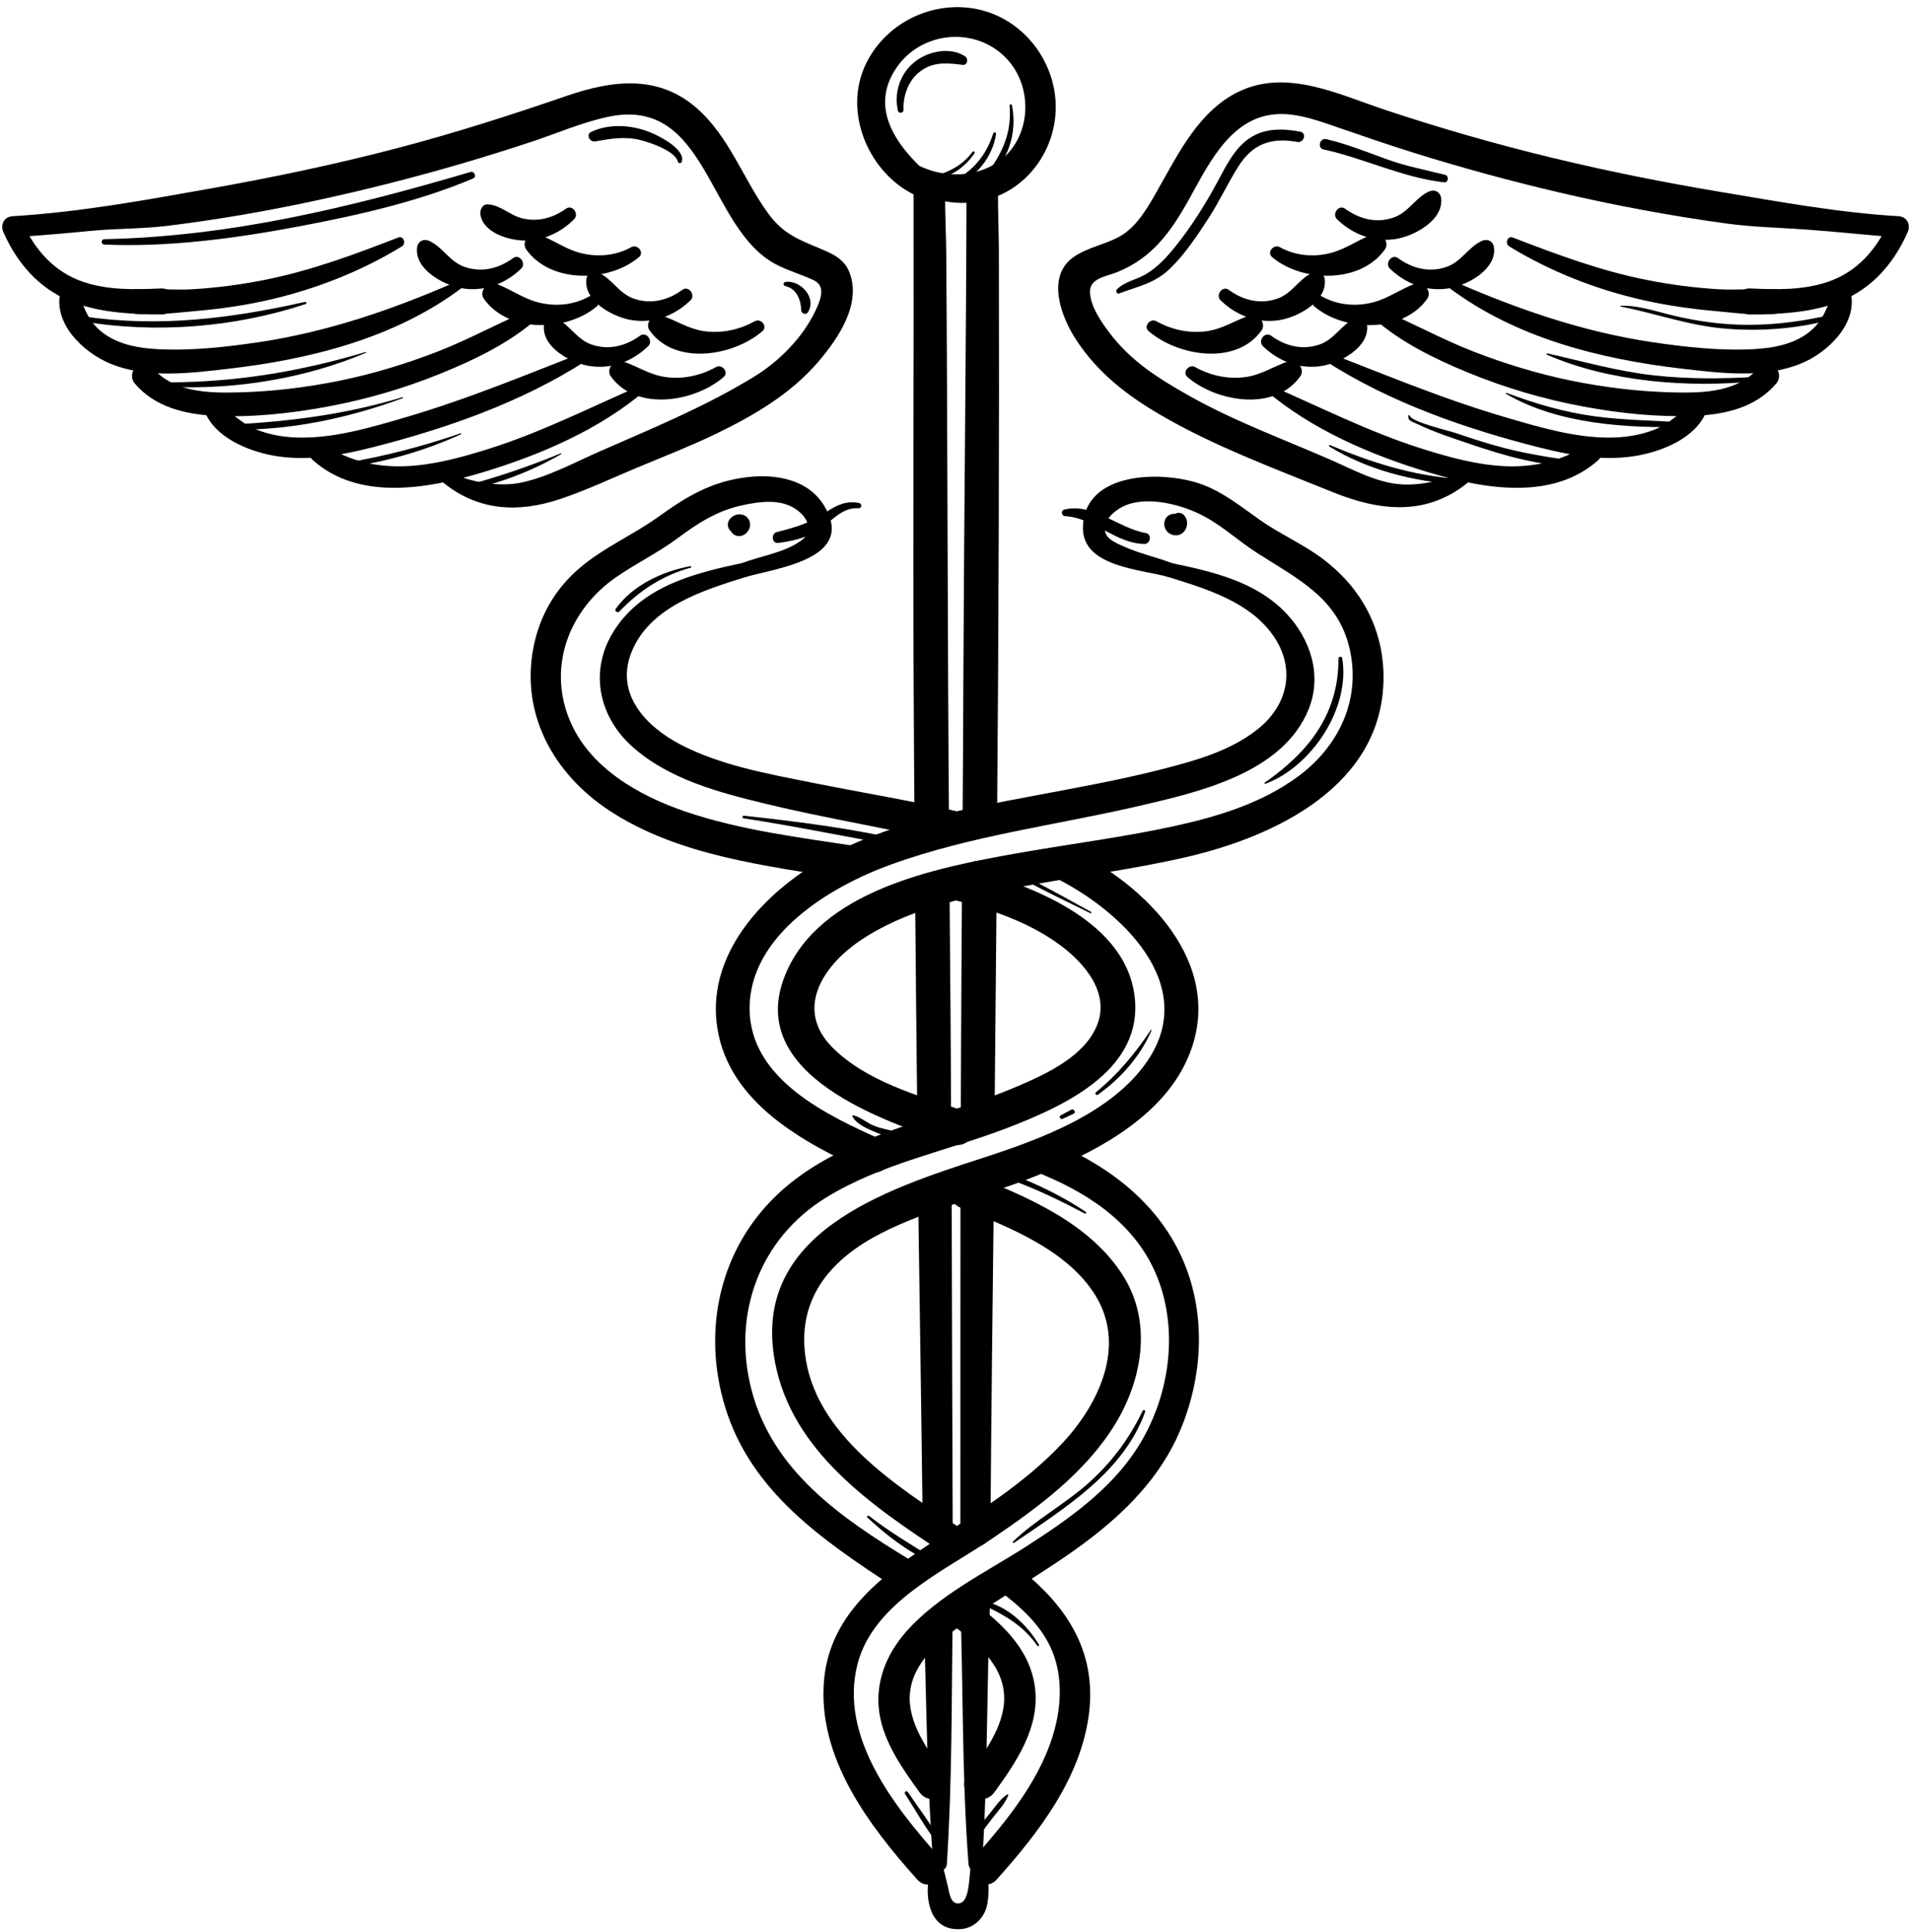 <?xml version="1.0" encoding="UTF-8"?><svg xmlns="http://www.w3.org/2000/svg" xmlns:xlink="http://www.w3.org/1999/xlink" height="514.7" preserveAspectRatio="xMidYMid meet" version="1.0" viewBox="245.7 242.4 509.1 514.7" width="509.1" zoomAndPan="magnify"><g id="change1_1"><path d="M 504.766 282.867 C 502.387 286.086 499.164 287.949 495.375 289.059 C 494.773 289.234 495.027 290.113 495.633 289.992 C 499.641 289.191 503.07 286.531 505.332 283.199 C 505.574 282.844 505.012 282.535 504.766 282.867" fill="inherit"/><path d="M 510.305 277.934 C 508.32 284.031 504.844 288.008 499.172 290.938 C 498.535 291.266 498.977 292.352 499.664 292.105 C 505.512 290.047 510.234 284.156 511.055 278.035 C 511.113 277.59 510.43 277.543 510.305 277.934" fill="inherit"/><path d="M 514.656 270.504 C 515.191 276.672 513.43 281.695 510.008 286.73 C 509.59 287.352 510.551 288.102 511.051 287.535 C 515.133 282.922 516.473 276.363 515.285 270.418 C 515.219 270.066 514.629 270.141 514.656 270.504" fill="inherit"/><path d="M 395.098 363.141 C 386.105 366.875 377.223 369.812 367.816 372.285 C 367.133 372.465 367.43 373.441 368.102 373.324 C 377.488 371.68 386.957 368.16 395.188 363.352 C 395.297 363.289 395.223 363.086 395.098 363.141" fill="inherit"/><path d="M 368.438 357.805 C 358.18 361.348 348.016 363.945 337.32 365.781 C 336.672 365.895 336.812 367.035 337.48 366.949 C 348.109 365.566 358.793 362.512 368.539 358.047 C 368.676 357.984 368.578 357.754 368.438 357.805" fill="inherit"/><path d="M 352.906 348.203 C 337.824 352.801 322.691 354.707 307 355.496 C 306.152 355.539 306.141 356.805 307 356.824 C 322.582 357.191 338.422 353.812 352.977 348.461 C 353.137 348.402 353.074 348.152 352.906 348.203" fill="inherit"/><path d="M 343.07 336.168 C 325.699 341.359 308.664 344.191 290.504 344.246 C 289.746 344.25 289.754 345.383 290.504 345.422 C 308.16 346.277 326.859 343.262 343.16 336.383 C 343.285 336.328 343.195 336.129 343.07 336.168" fill="inherit"/><path d="M 326.949 322.816 C 307.258 327.211 288.234 329.652 268.121 326.703 C 267.27 326.582 266.891 327.867 267.758 328.016 C 287.23 331.309 308.359 329.594 327.105 323.387 C 327.469 323.266 327.324 322.73 326.949 322.816" fill="inherit"/><path d="M 599.824 361.312 C 610.07 367.617 622.082 370.594 633.988 371.457 C 634.961 371.527 634.957 370.012 633.988 369.941 C 621.965 369.07 611.016 365.594 599.98 360.941 C 599.766 360.852 599.637 361.195 599.824 361.312" fill="inherit"/><path d="M 620.902 353.078 C 620.664 354.594 622.051 354.727 623.305 355.34 C 627.699 357.492 632.555 359.047 637.184 360.625 C 646.363 363.754 656.254 366.637 666.031 366.641 C 666.77 366.641 666.992 365.41 666.215 365.305 C 658.582 364.266 651.184 363.141 643.766 361.004 C 640.219 359.98 636.715 358.848 633.223 357.66 C 631.43 357.051 621.711 354.82 621.219 353.078 C 621.18 352.934 620.93 352.914 620.902 353.078" fill="inherit"/><path d="M 646.941 347.305 C 660.723 355.445 679.441 356.5 695.07 356.09 C 695.762 356.074 695.746 355.086 695.07 355.027 C 686.871 354.348 678.664 354.406 670.488 353.281 C 662.336 352.164 654.73 349.945 647.051 347.047 C 646.898 346.988 646.809 347.227 646.941 347.305" fill="inherit"/><path d="M 657.824 336.891 C 674.574 344.172 695.539 345.75 713.531 343.93 C 714.246 343.855 714.273 342.746 713.531 342.789 C 704.422 343.312 695.406 343.387 686.32 342.383 C 676.605 341.305 667.465 338.684 657.977 336.535 C 657.773 336.488 657.613 336.801 657.824 336.891" fill="inherit"/><path d="M 677.473 324.047 C 686.82 325.902 695.742 329.141 705.305 329.938 C 715.141 330.758 725.195 329.91 734.699 327.215 C 735.453 327 735.137 325.855 734.375 326.039 C 724.48 328.391 714.547 329.52 704.387 328.598 C 699.262 328.137 694.246 327.191 689.27 325.902 C 685.371 324.891 681.562 323.73 677.504 323.816 C 677.375 323.816 677.34 324.02 677.473 324.047" fill="inherit"/><path d="M 443.754 460.355 C 457.852 462.496 471.789 465.484 485.852 467.812 C 486.84 467.977 487.289 466.52 486.273 466.277 C 472.383 462.957 458.023 461.238 443.848 459.664 C 443.457 459.621 443.363 460.297 443.754 460.355" fill="inherit"/><path d="M 536.379 485.293 C 530.816 482.25 525.266 479.121 519.605 476.27 C 519.062 475.996 518.578 476.801 519.125 477.094 C 524.723 480.086 530.484 482.828 536.18 485.629 C 536.402 485.738 536.602 485.414 536.379 485.293" fill="inherit"/><path d="M 472.785 539.699 C 473.586 541.578 476.191 542.75 477.953 543.547 C 479.945 544.445 482.211 545.289 484.422 545.277 C 485.203 545.273 485.363 544.129 484.605 543.91 C 482.453 543.301 480.328 543.023 478.246 542.125 C 476.504 541.371 474.801 539.82 472.961 539.473 C 472.816 539.441 472.73 539.574 472.785 539.699" fill="inherit"/><path d="M 534.941 565.195 C 529.18 561.273 522.887 558.246 516.438 555.641 C 515.578 555.293 515.172 556.715 516.051 557.039 C 522.508 559.43 528.598 562.441 534.691 565.629 C 534.98 565.777 535.211 565.375 534.941 565.195" fill="inherit"/><path d="M 476.789 646.621 C 481.664 651.137 487.336 655.625 493.441 658.324 C 494.109 658.617 494.668 657.734 494.023 657.324 C 488.297 653.691 482.586 650.406 477.242 646.172 C 476.93 645.922 476.48 646.336 476.789 646.621" fill="inherit"/><path d="M 522.488 680.496 C 519.504 675.48 514.551 670.605 508.742 669.094 C 508.105 668.93 507.648 669.891 508.281 670.195 C 513.816 672.855 518.445 675.582 522.043 680.754 C 522.23 681.023 522.66 680.785 522.488 680.496" fill="inherit"/><path d="M 486.785 720.168 C 489.555 724.488 492.129 729.094 495.23 733.184 C 495.645 733.727 496.531 733.262 496.176 732.629 C 493.645 728.16 490.43 723.973 487.555 719.719 C 487.234 719.25 486.473 719.684 486.785 720.168" fill="inherit"/><path d="M 514.039 720.355 C 512.012 721.668 510.531 724.059 508.992 725.906 C 507.355 727.871 505.703 729.828 504.195 731.895 C 503.723 732.547 504.789 733.367 505.312 732.758 C 506.98 730.82 508.516 728.766 510.055 726.727 C 511.512 724.797 513.484 722.844 514.305 720.562 C 514.359 720.414 514.168 720.273 514.039 720.355" fill="inherit"/><path d="M 429.613 393.195 C 422.172 394.594 414.23 398.242 409.734 404.574 C 409.336 405.133 410.211 405.789 410.68 405.301 C 416.086 399.66 422.137 395.699 429.723 393.59 C 429.977 393.52 429.867 393.148 429.613 393.195" fill="inherit"/><path d="M 582.797 451.18 C 595.184 446.562 605.512 430.992 603.27 417.684 C 603.172 417.117 602.285 417.266 602.285 417.816 C 602.293 432.68 594.391 442.645 582.656 450.852 C 582.504 450.961 582.59 451.254 582.797 451.18" fill="inherit"/><path d="M 552.324 516.691 C 548.086 523.023 543.559 528.5 537.645 533.34 C 537.277 533.641 537.766 534.277 538.156 534 C 544.227 529.699 549.555 523.68 552.5 516.797 C 552.551 516.68 552.398 516.582 552.324 516.691" fill="inherit"/><path d="M 531.086 537.984 C 530.148 538.48 529.211 538.98 528.273 539.477 C 527.656 539.805 528.199 540.699 528.82 540.406 C 529.781 539.953 530.742 539.504 531.707 539.051 C 532.418 538.715 531.793 537.605 531.086 537.984" fill="inherit"/><path d="M 515.848 653.344 C 529.234 644.172 545.031 634.531 550.777 618.434 C 550.914 618.055 550.297 617.789 550.121 618.156 C 546.414 625.891 541.438 632.457 534.945 638.062 C 528.781 643.391 521.457 647.344 515.57 652.988 C 515.391 653.164 515.633 653.492 515.848 653.344" fill="inherit"/><path d="M 486.383 271.707 C 486.277 267.535 487.898 263.207 491.57 260.91 C 494.992 258.773 498.426 259.234 502.195 259.676 C 503.484 259.824 503.73 257.996 502.812 257.402 C 498.762 254.785 492.98 256.031 489.383 258.879 C 485.453 261.988 483.832 267.074 484.91 271.906 C 485.094 272.73 486.406 272.551 486.383 271.707" fill="inherit"/><path d="M 426.43 285.742 C 426.516 285.77 426.605 285.801 426.691 285.828 C 426.965 285.922 427.273 285.723 427.348 285.453 C 428.285 282.172 421.629 278.805 419.355 277.828 C 414.375 275.691 408.184 275.172 403.207 277.523 C 401.691 278.242 402.832 280.328 404.281 280.066 C 408.355 279.328 412.062 278.688 416.184 279.676 C 418.633 280.262 425.82 282.629 426.355 285.664 C 426.359 285.703 426.395 285.73 426.43 285.742" fill="inherit"/><path d="M 273.492 307.547 C 290.855 308.273 308.395 305.898 325.422 302.684 C 341.039 299.73 357.098 296.137 371.777 289.918 C 372.762 289.5 372.059 287.91 371.055 288.203 C 339.02 297.641 307.086 305.41 273.492 306.109 C 272.566 306.129 272.57 307.508 273.492 307.547" fill="inherit"/><path d="M 598.32 282.211 C 609.23 284.586 619.223 289.691 630.422 290.965 C 631.566 291.094 631.781 289.242 630.691 288.969 C 625.473 287.66 620.289 286.684 615.211 284.844 C 609.859 282.906 604.625 280.785 599.074 279.469 C 597.293 279.047 596.535 281.82 598.32 282.211" fill="inherit"/><path d="M 543.84 320.566 C 548.91 318.641 553.285 317.922 557.387 313.953 C 561.422 310.051 564.664 305.129 567.707 300.445 C 570.574 296.035 572.758 291.246 575.559 286.805 C 579.371 280.746 584.273 278.922 591.32 280.211 C 593.109 280.539 593.875 277.797 592.074 277.469 C 587.297 276.594 582.461 276.465 578.328 279.391 C 574.355 282.203 572.16 286.922 569.914 291.07 C 566.676 297.043 563.023 302.855 558.746 308.148 C 556.496 310.938 554.039 313.621 550.922 315.453 C 548.422 316.926 545.258 317.387 543.23 319.523 C 542.836 319.941 543.227 320.801 543.84 320.566" fill="inherit"/><path d="M 454.852 318.582 C 457.93 319.27 459.055 322.223 459.156 325.039 C 459.188 325.996 460.449 326.359 460.961 325.527 C 463.32 321.672 458.973 317.004 455 317.477 C 454.422 317.543 454.176 318.43 454.852 318.582" fill="inherit"/><path d="M 441.812 380.301 C 440.391 380.574 439.777 382.258 440.23 383.516 C 440.57 384.473 441.477 385.164 442.504 385.195 C 443.418 385.219 444.312 384.719 444.859 384.012 C 445.457 383.234 445.691 382.316 445.422 381.352 C 445.102 380.199 444.008 379.441 442.848 379.391 C 440.77 379.293 438.688 381.43 440.008 383.457 C 440.414 384.078 441.078 384.43 441.828 384.328 C 442.531 384.234 443.172 383.723 443.352 383.02 C 443.402 382.828 443.371 382.898 443.258 383.223 C 443.02 383.496 442.977 383.566 443.125 383.434 C 443.23 383.316 443.836 382.605 443.293 383.207 C 443.531 382.941 442.895 383.449 443.195 383.293 C 442.859 383.422 442.793 383.449 442.992 383.387 C 443.199 383.34 443.121 383.348 442.75 383.41 C 443.094 383.395 442.25 383.285 442.594 383.395 C 442.297 383.301 442.031 383.121 441.879 382.848 C 441.781 382.672 441.738 382.484 441.746 382.285 C 441.742 382.488 441.754 382.43 441.781 382.109 C 441.715 382.434 441.992 381.781 441.789 382.078 C 441.949 381.887 441.984 381.836 441.895 381.934 C 441.801 382.027 441.848 381.996 442.039 381.84 C 441.762 382.016 442.406 381.777 442 381.859 C 441.875 381.895 441.934 381.887 442.18 381.836 C 442.32 381.828 442.453 381.863 442.574 381.941 C 442.27 381.781 442.863 382.098 442.566 381.934 C 442.684 382.09 442.703 382.102 442.621 381.969 C 442.676 382.121 442.688 382.148 442.656 382.055 C 442.641 381.984 442.586 381.633 442.605 381.926 C 442.602 381.875 442.633 381.605 442.59 381.816 C 442.613 381.703 442.598 381.75 442.633 381.711 C 443.219 381.066 442.637 380.145 441.812 380.301" fill="inherit"/><path d="M 559.969 379.664 C 558.949 378.988 557.453 379.145 556.605 380.035 C 555.48 381.227 555.68 383.195 556.906 384.238 C 558.234 385.367 560.184 385.242 561.262 383.836 C 562.238 382.566 562.227 380.645 561.016 379.516 C 560.219 378.777 559.184 378.859 558.371 379.516 C 557.789 379.992 557.316 380.418 556.863 381.027 C 556.371 381.684 556.613 382.758 557.156 383.301 C 557.723 383.867 558.734 384.043 559.43 383.594 C 560.051 383.188 560.516 382.695 561.016 382.156 C 560.258 382.258 559.504 382.352 558.75 382.449 C 558.578 382.328 558.52 382.242 558.426 382.066 C 558.375 381.926 558.379 381.938 558.43 382.098 C 558.418 382.027 558.41 381.957 558.402 381.887 C 558.293 382.188 558.465 381.695 558.43 381.895 C 558.398 382.062 558.262 382.152 558.434 381.934 C 558.293 382.113 558.379 381.953 558.453 381.91 C 558.551 381.859 558.691 381.816 558.777 381.77 C 558.887 381.711 558.949 381.863 558.742 381.766 C 558.789 381.785 558.902 381.879 558.758 381.766 C 558.445 381.52 558.488 381.516 558.656 381.227 C 558.887 380.824 559.238 380.625 559.707 380.625 C 560.242 380.629 560.383 379.941 559.969 379.664" fill="inherit"/><path d="M 474.656 376.414 C 471.273 375.648 468.547 376.926 465.77 378.836 C 461.523 381.754 457.539 382.855 452.609 384.137 C 451.059 384.539 451.32 387.234 453 387.02 C 456.387 386.59 459.895 385.816 462.906 384.137 C 466.809 381.957 469.555 377.422 474.473 377.762 C 475.246 377.816 475.41 376.582 474.656 376.414" fill="inherit"/><path d="M 529.461 379.879 C 537.219 380.344 542.82 387.137 550.562 387.297 C 552.191 387.332 552.637 384.668 550.957 384.383 C 543.684 383.141 536.855 376.242 529.227 378.129 C 528.215 378.379 528.488 379.82 529.461 379.879" fill="inherit"/><path d="M 480.004 280.543 C 482.922 291.66 494.012 297.535 505.059 296.281 C 517.363 294.887 526.336 284.312 526.926 272.152 C 527.547 259.363 518.531 247.328 505.891 244.809 C 493.613 242.359 480.789 248.953 475.883 260.531 C 470.238 273.844 478.289 290.492 491.676 295.289 C 494.473 296.293 496.906 292.152 494.625 290.223 C 485.793 282.758 476.465 271.988 484.652 260.266 C 491.434 250.562 505.824 249.395 513.945 258.098 C 521.555 266.25 520.309 280.691 510.293 286.344 C 501.047 291.562 488.203 288.289 482.402 279.531 C 481.598 278.32 479.609 279.059 480.004 280.543" fill="inherit"/><path d="M 498.535 463.77 C 498.113 412.621 498.164 361.469 497.789 310.316 C 497.75 305.055 497.477 299.785 497.465 294.523 C 497.453 289.137 489.078 289.129 489.09 294.523 C 489.188 337.992 488.883 381.477 489.102 424.953 C 489.168 437.891 489.234 450.832 489.348 463.77 C 489.402 469.68 498.586 469.691 498.535 463.77" fill="inherit"/><path d="M 499.094 544.598 C 499.043 522.91 498.828 501.219 498.664 479.531 C 498.621 473.621 489.418 473.609 489.477 479.531 C 489.688 501.219 489.844 522.91 490.156 544.598 C 490.238 550.344 499.109 550.363 499.094 544.598" fill="inherit"/><path d="M 499.504 648.082 C 499.383 619.078 499.301 590.074 499.23 561.07 C 499.219 555.32 490.211 555.312 490.293 561.07 C 490.715 590.074 491.164 619.078 491.504 648.082 C 491.562 653.227 499.523 653.238 499.504 648.082" fill="inherit"/><path d="M 497.949 738.898 C 499.328 717.551 499.211 696.109 499.461 674.727 C 499.52 669.855 491.77 669.855 491.898 674.727 C 492.477 696.113 492.68 717.559 494.324 738.898 C 494.504 741.219 497.797 741.242 497.949 738.898" fill="inherit"/><path d="M 511.328 460.605 C 511.742 410.203 511.922 359.797 511.805 309.395 C 511.789 304.125 511.543 298.852 511.559 293.586 C 511.566 288.195 503.191 288.188 503.184 293.586 C 503.082 336.48 502.531 379.395 502.352 422.293 C 502.297 435.062 502.238 447.836 502.141 460.605 C 502.094 466.52 511.277 466.523 511.328 460.605" fill="inherit"/><path d="M 510.645 540.762 C 510.859 519.215 511.039 497.668 511.242 476.121 C 511.301 470.168 502.027 470.16 501.992 476.121 C 501.863 497.668 501.723 519.215 501.645 540.762 C 501.625 546.555 510.59 546.559 510.645 540.762" fill="inherit"/><path d="M 509.551 650.461 C 509.777 619.207 510.137 587.957 510.512 556.711 C 510.578 550.957 501.578 550.949 501.57 556.711 C 501.547 587.961 501.555 619.211 501.551 650.461 C 501.551 655.605 509.516 655.613 509.551 650.461" fill="inherit"/><path d="M 507.344 738.898 C 508.867 715.223 508.52 691.504 509.496 667.809 C 509.707 662.664 501.312 662.648 501.496 667.809 C 502.344 691.512 501.914 715.23 503.719 738.898 C 503.895 741.219 507.191 741.242 507.344 738.898" fill="inherit"/><path d="M 501.75 564.152 C 514.395 569.164 530.184 575.391 537.602 587.57 C 545.711 600.891 538.52 616.207 528.961 626.535 C 518.746 637.578 505.738 645.395 493.324 653.664 C 479.918 662.59 466.688 672.77 465.219 690.055 C 463.477 710.566 477.145 728.594 490.051 743.016 C 493.656 747.043 499.543 741.109 495.973 737.094 C 483.98 723.598 469.121 704.961 474.168 685.559 C 478.395 669.32 497.285 660.812 510.109 652.141 C 522.324 643.879 534.809 634.645 542.676 621.898 C 549.965 610.09 552.703 594.812 545.094 582.508 C 536.246 568.191 519.215 561.062 504.227 555.172 C 498.641 552.977 496.242 561.969 501.75 564.152" fill="inherit"/><path d="M 556.867 396.066 C 567.035 399.23 578.871 402.723 585.137 412.059 C 590.801 420.504 588.809 429.949 581.188 436.266 C 573.789 442.395 564.102 445.016 554.98 447.352 C 543.828 450.203 532.488 452.211 521.184 454.348 C 500.949 458.176 479.145 462.066 461.508 473.34 C 447.055 482.578 433.895 498.004 436.809 516.285 C 439.98 536.176 459.75 546.766 476.352 554.301 C 481.82 556.781 486.578 548.648 481.086 546.207 C 466.301 539.637 445.371 529.953 445.398 510.93 C 445.43 491.344 467 478.473 483.09 472.656 C 504.465 464.934 527.152 462.176 549.195 457.055 C 565.074 453.363 587.402 448.348 594.316 431.332 C 597.98 422.316 594.867 412.684 588.395 405.812 C 580.41 397.34 568.836 394.684 557.883 392.391 C 555.488 391.891 554.512 395.336 556.867 396.066" fill="inherit"/><path d="M 523.688 555.352 C 537.094 560.945 549.246 569.527 554.418 583.66 C 559.719 598.148 556.93 615.164 548.723 628.016 C 541.535 639.273 530.141 647.215 519.09 654.312 C 508.43 661.156 495.578 667.371 487.109 677.004 C 481.793 683.047 478.766 690.547 479.965 698.641 C 481.121 706.469 486.125 713.527 490.688 719.809 C 493.824 724.117 501.086 719.965 497.918 715.578 C 493.676 709.699 488.141 702.5 488.051 694.98 C 487.949 686.531 494.656 680.465 500.945 675.867 C 511.941 667.836 523.969 661.324 534.879 653.164 C 545.527 645.195 554.906 635.77 560.133 623.344 C 566.07 609.215 567.066 592.773 561.051 578.5 C 554.723 563.477 541.797 553.379 527.18 547.07 C 521.191 544.484 517.609 552.812 523.688 555.352" fill="inherit"/><path d="M 557.883 392.391 C 553.801 390.812 549.469 389.887 545.457 388.121 C 543.852 387.41 541.25 386.43 540.387 384.758 C 538.664 381.418 542.875 378.094 545.551 377 C 551.73 374.465 560.801 376.855 566.504 379.93 C 571.551 382.645 575.801 386.609 580.609 389.691 C 591.504 396.676 602.324 401.723 605.336 415.582 C 608.238 428.949 602.227 441.352 591.473 449.246 C 581.602 456.492 569.727 460.023 557.91 462.57 C 544.141 465.539 530.145 467.27 516.281 469.742 C 495.246 473.488 463.906 479.543 454.816 502.234 C 444.223 528.672 481.129 541.121 499.395 547.121 C 505.137 549.008 507.605 539.945 501.887 538.078 C 490.238 534.285 476.254 530.297 467.402 521.336 C 457.445 511.258 464.824 499.773 474.664 493.062 C 486.797 484.785 501.766 481.594 515.973 478.902 C 531.297 476 546.82 474.164 562.023 470.621 C 585.719 465.105 613.82 451.59 614.27 423.492 C 614.48 410.195 608.461 398.98 597.941 391.145 C 592.711 387.246 586.719 384.668 581.395 380.926 C 576.465 377.461 571.805 373.648 566.102 371.5 C 556.098 367.727 534.344 367.566 534.199 382.988 C 534.105 393.43 549.719 394.02 556.867 396.066 C 559.273 396.758 560.121 393.258 557.883 392.391" fill="inherit"/><path d="M 511.695 665.945 C 517.227 670.055 522.621 674.82 525.578 681.188 C 528.582 687.648 528.574 695.168 526.922 701.984 C 523.656 715.449 514.309 726.953 505.305 737.094 C 501.738 741.109 507.617 747.043 511.227 743.016 C 522.328 730.617 533.438 716.293 535.75 699.301 C 538.129 681.82 529.254 669.09 515.734 659.035 C 511.602 655.965 507.605 662.902 511.695 665.945" fill="inherit"/><path d="M 526.363 475.977 C 543.875 484.547 565.547 504.441 551.277 525.145 C 541.715 539.023 522.695 545.895 507.258 550.902 C 481.414 559.285 445.699 570.895 452.164 605.223 C 456.648 629.047 478.195 643.637 497.082 656.07 C 501.395 658.91 505.406 651.988 501.117 649.164 C 484.73 638.371 462.629 624.438 460.16 602.949 C 458.406 587.641 467.477 577.539 480.355 570.93 C 492.98 564.449 506.887 561.383 520.047 556.266 C 536.418 549.898 555.965 540.281 562.703 522.855 C 572.008 498.805 550.715 477.895 530.781 468.422 C 525.734 466.02 521.285 473.488 526.363 475.977" fill="inherit"/><path d="M 443.395 392.391 C 430.266 395.109 416.117 398.797 408.805 411.18 C 402.695 421.52 405.379 433.434 414.137 441.262 C 423.953 450.039 437.336 453.5 449.812 456.527 C 466.117 460.484 482.727 463.047 499.023 467.043 C 504.461 468.375 506.777 459.934 501.332 458.664 C 488.309 455.633 475.105 453.492 461.996 450.863 C 450.215 448.5 437.539 446.266 426.805 440.617 C 417.82 435.895 409.656 427.324 413.805 416.441 C 418.531 404.047 432.953 399.656 444.406 396.066 C 446.762 395.332 445.793 391.895 443.395 392.391" fill="inherit"/><path d="M 499.52 675.316 C 506.062 680.066 513.316 686.109 513.219 694.98 C 513.141 702.457 507.578 709.73 503.355 715.578 C 500.195 719.961 507.449 724.125 510.59 719.809 C 516.477 711.711 522.723 702.504 521.438 692.008 C 520.129 681.285 511.938 674.121 503.684 668.191 C 499.359 665.086 495.27 672.227 499.52 675.316" fill="inherit"/><path d="M 499.434 481.984 C 509.477 484.566 519.387 487.777 527.863 493.945 C 534.562 498.82 541.59 506.918 537.859 515.719 C 534.492 523.66 525.039 528.129 517.621 531.375 C 509.465 534.945 500.941 537.551 492.496 540.328 C 476.758 545.508 460.719 551.27 449.453 564.031 C 436.531 578.668 433.211 598.695 438.887 617.207 C 445.801 639.738 464.852 652.629 483.598 664.938 C 488.098 667.891 492.438 660.523 487.824 657.703 C 469.82 646.711 451.594 634.285 445.938 612.715 C 440.66 592.594 447.938 572.395 465.703 561.422 C 480.613 552.211 498.195 548.973 514.379 542.707 C 528.68 537.168 549.145 527.977 548.121 509.492 C 546.906 487.594 519.438 477.703 501.844 473.242 C 496.188 471.812 493.777 480.527 499.434 481.984" fill="inherit"/><path d="M 444.406 396.066 C 452.93 393.633 473.797 391.203 465.281 377.137 C 460.984 370.043 452.352 368.586 444.73 369.5 C 435.242 370.633 428.711 374.586 421.102 380.047 C 414.293 384.934 406.566 388.203 400.141 393.672 C 393.559 399.277 389.383 406.551 387.777 415.051 C 384.414 432.844 393.34 448.613 407.992 458.273 C 426.566 470.523 450.074 472.98 471.48 476.598 C 477.254 477.57 479.672 468.68 473.906 467.797 C 458.672 465.465 443.035 463.562 428.379 458.594 C 415.828 454.336 402.496 446.781 397.324 433.871 C 391.574 419.52 397.555 404.652 409.797 396.164 C 415.133 392.461 420.949 389.672 426.188 385.785 C 431.645 381.734 436.672 378.457 443.406 376.992 C 448.055 375.98 453.602 375.176 457.785 378.062 C 460.797 380.141 462.602 383.77 459.305 386.254 C 454.84 389.621 448.527 390.406 443.395 392.391 C 441.156 393.258 441.996 396.758 444.406 396.066" fill="inherit"/><path d="M 494.273 738.336 C 491.602 744.844 491.938 757.07 501.828 756.215 C 505.305 755.914 508.02 753.094 508.68 749.75 C 509.371 746.246 509.23 741.305 507.555 738.113 C 506.84 736.75 505.066 737.309 504.586 738.504 C 503.656 740.809 504.445 749.02 501.164 749.379 C 498.91 749.629 498.605 746.535 498.238 744.98 C 497.719 742.746 497.184 740.523 496.504 738.336 C 496.141 737.164 494.691 737.316 494.273 738.336" fill="inherit"/><path d="M 635.465 367.984 C 630.898 370.285 624.215 371.738 619.102 371.418 C 612.5 371.012 606.16 367.488 600.203 364.883 C 587.754 359.438 574.691 354.66 562.832 348.008 C 554.422 343.289 546.863 338.586 541.043 330.746 C 538.891 327.844 536.199 323.957 536.078 320.199 C 535.961 316.48 540.441 316.055 543.398 314.855 C 552.656 311.094 557.613 304.168 562.422 295.562 C 567.129 287.141 572.457 275.73 582.77 273.262 C 589.133 271.734 595.695 274.133 601.652 276.184 C 608.449 278.527 615.238 280.875 622.105 283.023 C 634.973 287.047 647.984 290.602 661.113 293.672 C 675.789 297.105 690.578 299.859 705.512 301.918 C 712.758 302.918 719.848 303.027 727.105 303.555 C 735.23 304.141 743.34 305.047 751.465 305.656 C 750.648 304.234 749.832 302.812 749.02 301.391 C 745.598 308.844 740.477 314.871 732.527 317.52 C 725.879 319.734 718.859 319.547 711.949 319.23 C 707.5 319.023 707.465 326.227 711.949 326.168 C 720.102 326.059 728.695 325.707 736.316 322.516 C 744.633 319.035 750.32 312.391 753.91 304.254 C 754.793 302.254 753.762 300.125 751.465 299.988 C 735.348 299.023 719.836 296.16 703.953 293.504 C 689.125 291.023 674.344 288.074 659.727 284.555 C 644.484 280.887 629.398 276.566 614.527 271.609 C 602.238 267.516 588.48 260.648 575.688 266.82 C 565.273 271.84 559.82 282.91 554.402 292.48 C 551.805 297.07 548.836 302.609 544.145 305.297 C 540.203 307.551 535.363 308.262 531.645 310.914 C 524.297 316.156 528.465 326.949 532.414 332.953 C 538.148 341.664 545.738 347.578 554.617 352.777 C 569.035 361.23 585.137 367.145 600.594 373.426 C 613.516 378.676 626.145 379.965 637.355 370.438 C 638.773 369.234 636.969 367.227 635.465 367.984" fill="inherit"/><path d="M 647.73 308 C 658.66 314.727 671.047 319.559 683.562 322.363 C 689.582 323.715 695.719 324.609 701.859 325.176 C 708.633 325.797 716.875 327.062 723.457 325.09 C 725.777 324.398 726.012 320.723 723.457 320.148 C 717.121 318.73 710.023 319.828 703.523 319.441 C 697.035 319.055 690.613 318.207 684.242 316.938 C 671.934 314.484 660.383 310.172 648.715 305.66 C 647.324 305.121 646.535 307.266 647.73 308" fill="inherit"/><path d="M 631.613 318.949 C 649.48 332.43 671.996 338.078 693.922 340.617 C 704.152 341.801 715.547 343.238 725.363 339.285 C 732.422 336.445 740.547 328.828 738.785 320.461 C 738.23 317.812 734.777 318.379 733.965 320.461 C 732.207 324.969 731.047 328.578 726.816 331.48 C 722.77 334.258 717.809 335.125 713.004 335.391 C 704.047 335.883 694.781 334.859 685.938 333.551 C 667.406 330.805 649.746 324.695 632.652 317.168 C 631.43 316.629 630.547 318.145 631.613 318.949" fill="inherit"/><path d="M 611.688 327.215 C 618.77 333.543 628.031 338.035 636.762 341.625 C 646.699 345.715 657.07 348.762 667.637 350.715 C 677.281 352.496 687.324 353.551 697.141 353.16 C 705.188 352.84 713.426 350.969 718.863 344.605 C 721.496 341.523 717.004 337.027 714.402 340.141 C 708.855 346.777 699.887 347.102 691.848 346.93 C 682.539 346.73 673.262 345.633 664.145 343.758 C 655.312 341.941 646.699 339.32 638.293 336.062 C 629.684 332.73 621.66 328.203 613.145 324.707 C 611.742 324.129 610.617 326.262 611.688 327.215" fill="inherit"/><path d="M 595.504 336.363 C 612.469 348.047 632.395 355.398 652.207 360.664 C 661.633 363.168 671.492 365.445 681.273 363.863 C 688.297 362.73 697.43 359.16 700.262 352.059 C 700.965 350.297 698.555 348.566 697.051 349.586 C 693.434 352.035 690.703 355.145 686.512 356.812 C 682.68 358.34 678.562 358.949 674.449 358.957 C 665.008 358.973 655.562 356.125 646.578 353.492 C 629.316 348.434 612.848 341.43 596.078 334.992 C 595.242 334.668 594.848 335.91 595.504 336.363" fill="inherit"/><path d="M 582.691 346.219 C 594.973 356.781 611.055 363.66 626.457 368.27 C 640.75 372.547 659.273 375.961 671.551 364.895 C 673.699 362.957 670.895 359.281 668.445 360.867 C 654.469 369.941 639.574 366.672 624.555 361.93 C 610.363 357.449 597.32 350.77 583.715 344.895 C 582.914 344.551 581.895 345.535 582.691 346.219" fill="inherit"/><path d="M 562.047 342.828 C 569.758 349.469 585.312 352.129 592.102 342.645 C 593.484 340.707 591.18 337.867 588.992 338.605 C 585.07 339.93 581.762 342.234 577.559 342.824 C 572.895 343.48 568.184 342.457 564.094 340.176 C 562.48 339.277 560.547 341.535 562.047 342.828" fill="inherit"/><path d="M 582.141 334.602 C 586.398 338.73 592.133 340.883 598.074 339.832 C 602.867 338.984 610.496 334.863 609.906 329.102 C 609.73 327.379 608.234 326.543 606.66 327.238 C 603.039 328.84 601.277 332.758 597.254 334.16 C 592.664 335.754 588.125 334.59 584.301 331.805 C 582.645 330.602 580.715 333.219 582.141 334.602" fill="inherit"/><path d="M 595.867 324.035 C 603.828 330.777 619.422 331.18 625.922 321.977 C 627.285 320.047 625.016 317.172 622.816 317.938 C 618.949 319.285 615.711 321.793 611.703 322.875 C 607.031 324.133 602.176 323.719 597.914 321.387 C 596.301 320.504 594.352 322.75 595.867 324.035" fill="inherit"/><path d="M 615.961 313.934 C 620.223 318.059 625.953 320.215 631.898 319.164 C 636.688 318.316 644.316 314.195 643.727 308.434 C 643.551 306.707 642.055 305.875 640.484 306.57 C 636.859 308.172 635.102 312.09 631.074 313.488 C 626.484 315.086 621.945 313.922 618.121 311.137 C 616.469 309.934 614.535 312.551 615.961 313.934" fill="inherit"/><path d="M 551.715 330.613 C 559.426 337.254 574.98 339.914 581.766 330.434 C 583.152 328.492 580.848 325.652 578.66 326.395 C 574.738 327.719 571.426 330.023 567.227 330.609 C 562.562 331.266 557.852 330.242 553.758 327.965 C 552.145 327.062 550.211 329.32 551.715 330.613" fill="inherit"/><path d="M 570.867 322.391 C 575.125 326.516 580.859 328.672 586.805 327.621 C 591.594 326.773 599.223 322.652 598.633 316.887 C 598.457 315.164 596.961 314.328 595.387 315.023 C 591.766 316.625 590.004 320.543 585.977 321.945 C 581.391 323.543 576.852 322.375 573.023 319.59 C 571.371 318.387 569.438 321.004 570.867 322.391" fill="inherit"/><path d="M 584.594 310.883 C 592.555 317.621 608.148 318.027 614.648 308.824 C 616.012 306.895 613.738 304.02 611.543 304.785 C 607.676 306.133 604.438 308.641 600.43 309.723 C 595.758 310.98 590.902 310.566 586.641 308.234 C 585.027 307.352 583.074 309.598 584.594 310.883" fill="inherit"/><path d="M 601.871 300.781 C 606.129 304.906 611.863 307.062 617.805 306.012 C 622.598 305.164 630.227 301.043 629.637 295.277 C 629.461 293.555 627.965 292.723 626.391 293.418 C 622.77 295.02 621.008 298.938 616.98 300.336 C 612.395 301.934 607.855 300.766 604.027 297.984 C 602.375 296.781 600.441 299.398 601.871 300.781" fill="inherit"/><path d="M 363.168 370.438 C 372.641 378.484 383.535 379.156 395.008 375.293 C 402.062 372.918 408.883 369.691 415.75 366.824 C 422.527 363.992 429.426 361.316 436.047 358.137 C 446.254 353.238 456.32 347.414 463.734 338.715 C 468.984 332.551 475.215 323.516 472.027 315.023 C 470.602 311.23 467.25 309.883 463.738 308.426 C 458.098 306.086 454.195 304.477 450.445 299.371 C 443.676 290.168 440.047 278.781 431.203 271.109 C 420.879 262.16 408.656 263.809 396.605 267.957 C 381.793 273.059 366.906 277.82 351.746 281.801 C 335.371 286.102 318.793 289.582 302.129 292.547 C 284.453 295.688 267.008 298.91 249.062 299.988 C 246.766 300.125 245.734 302.254 246.613 304.254 C 250.207 312.391 255.895 319.035 264.211 322.516 C 271.828 325.707 280.422 326.059 288.578 326.168 C 293.055 326.227 293.031 319.023 288.578 319.23 C 281.668 319.547 274.648 319.734 268 317.52 C 260.055 314.875 254.926 308.836 251.508 301.391 C 250.691 302.812 249.879 304.234 249.062 305.656 C 255.941 305.141 262.812 304.594 269.68 303.914 C 276.535 303.238 283.363 303.398 290.219 302.562 C 303.34 300.961 316.391 298.703 329.316 295.934 C 342.5 293.109 355.578 289.805 368.52 286.02 C 374.84 284.172 381.125 282.211 387.375 280.137 C 394.051 277.922 400.73 275.008 407.625 273.531 C 434.199 267.84 434.102 302.777 452.09 312.637 C 455.371 314.434 459.039 315.422 462.414 317.004 C 465.809 318.59 464.344 322.18 462.961 325.125 C 459.586 332.305 453.254 338.672 446.535 342.773 C 433.484 350.746 419.586 356.449 405.609 362.57 C 398.879 365.516 391.934 369.336 384.723 370.91 C 378.59 372.246 370.645 370.801 365.062 367.984 C 363.57 367.234 361.742 369.227 363.168 370.438" fill="inherit"/><path d="M 351.812 305.66 C 340.141 310.172 328.594 314.484 316.285 316.938 C 309.914 318.207 303.492 319.055 297.004 319.441 C 290.512 319.824 283.395 318.73 277.07 320.148 C 274.516 320.723 274.746 324.395 277.07 325.09 C 283.414 326.992 291.301 325.809 297.836 325.246 C 304.254 324.691 310.68 323.785 316.965 322.363 C 329.484 319.539 341.859 314.73 352.797 308 C 353.98 307.273 353.219 305.113 351.812 305.66" fill="inherit"/><path d="M 367.871 317.168 C 350.777 324.695 333.121 330.801 314.59 333.551 C 305.75 334.859 296.473 335.883 287.523 335.391 C 282.715 335.125 277.758 334.258 273.711 331.48 C 269.48 328.578 268.32 324.969 266.562 320.461 C 265.75 318.379 262.297 317.805 261.738 320.461 C 260.008 328.711 267.879 336.184 274.789 339.129 C 284.633 343.324 296.289 341.812 306.605 340.617 C 328.527 338.078 351.043 332.43 368.914 318.949 C 369.977 318.148 369.098 316.629 367.871 317.168" fill="inherit"/><path d="M 387.383 324.707 C 378.867 328.203 370.844 332.73 362.234 336.062 C 353.824 339.32 345.215 341.941 336.379 343.758 C 327.262 345.633 317.988 346.73 308.68 346.93 C 300.641 347.102 291.672 346.777 286.125 340.141 C 283.527 337.031 279.027 341.523 281.66 344.605 C 286.934 350.773 294.852 352.723 302.668 353.133 C 312.699 353.656 323.031 352.535 332.891 350.715 C 343.168 348.812 353.27 345.887 362.957 341.953 C 371.965 338.297 381.539 333.738 388.84 327.215 C 389.906 326.262 388.781 324.129 387.383 324.707" fill="inherit"/><path d="M 404.445 334.992 C 387.68 341.43 371.211 348.434 353.945 353.492 C 344.969 356.121 335.512 358.973 326.074 358.957 C 321.973 358.949 317.84 358.352 314.016 356.812 C 309.828 355.133 307.094 352.035 303.477 349.586 C 301.98 348.574 299.559 350.285 300.266 352.059 C 303 358.922 311.691 362.5 318.492 363.746 C 328.492 365.578 338.672 363.23 348.32 360.664 C 368.133 355.398 388.059 348.047 405.023 336.363 C 405.672 335.914 405.293 334.668 404.445 334.992" fill="inherit"/><path d="M 416.812 344.895 C 403.203 350.77 390.164 357.449 375.973 361.93 C 360.953 366.672 346.062 369.945 332.082 360.867 C 329.656 359.297 326.805 362.938 328.977 364.895 C 341.25 375.957 359.781 372.547 374.07 368.27 C 389.473 363.66 405.555 356.777 417.836 346.219 C 418.625 345.539 417.617 344.547 416.812 344.895" fill="inherit"/><path d="M 436.434 340.176 C 432.34 342.457 427.633 343.48 422.965 342.824 C 418.777 342.238 415.449 339.93 411.531 338.605 C 409.359 337.871 407.035 340.699 408.426 342.645 C 415.211 352.129 430.77 349.465 438.48 342.828 C 439.965 341.547 438.062 339.27 436.434 340.176" fill="inherit"/><path d="M 416.227 331.805 C 412.402 334.59 407.859 335.754 403.273 334.16 C 399.246 332.758 397.484 328.84 393.863 327.238 C 392.293 326.543 390.797 327.379 390.621 329.102 C 390.027 334.871 397.664 338.988 402.449 339.832 C 408.391 340.883 414.125 338.73 418.387 334.602 C 419.797 333.234 417.898 330.59 416.227 331.805" fill="inherit"/><path d="M 402.613 321.387 C 398.352 323.719 393.496 324.137 388.82 322.875 C 384.82 321.797 381.57 319.281 377.711 317.938 C 375.527 317.176 373.234 320.039 374.605 321.977 C 381.105 331.18 396.699 330.773 404.656 324.035 C 406.16 322.766 404.238 320.496 402.613 321.387" fill="inherit"/><path d="M 382.406 311.137 C 378.578 313.922 374.039 315.086 369.453 313.488 C 365.426 312.09 363.664 308.172 360.043 306.57 C 358.473 305.875 356.977 306.707 356.797 308.434 C 356.207 314.203 363.844 318.316 368.629 319.164 C 374.566 320.215 380.305 318.062 384.562 313.934 C 385.977 312.566 384.074 309.922 382.406 311.137" fill="inherit"/><path d="M 446.77 327.965 C 442.676 330.242 437.969 331.266 433.301 330.609 C 429.113 330.023 425.781 327.715 421.867 326.395 C 419.691 325.656 417.367 328.484 418.762 330.434 C 425.547 339.914 441.105 337.25 448.812 330.613 C 450.301 329.332 448.398 327.055 446.77 327.965" fill="inherit"/><path d="M 427.5 319.59 C 423.676 322.375 419.137 323.543 414.547 321.945 C 410.52 320.543 408.762 316.625 405.137 315.023 C 403.566 314.328 402.07 315.164 401.895 316.887 C 401.305 322.656 408.938 326.773 413.723 327.621 C 419.664 328.668 425.398 326.516 429.66 322.391 C 431.07 321.02 429.172 318.375 427.5 319.59" fill="inherit"/><path d="M 413.887 308.234 C 409.625 310.566 404.77 310.98 400.094 309.723 C 396.094 308.641 392.848 306.129 388.984 304.785 C 386.801 304.023 384.508 306.887 385.879 308.824 C 392.379 318.027 407.973 317.621 415.934 310.883 C 417.438 309.609 415.516 307.344 413.887 308.234" fill="inherit"/><path d="M 396.496 297.984 C 393.082 300.422 389.113 301.559 384.953 300.59 C 381.586 299.805 379.199 297.105 375.762 296.832 C 374.227 296.711 373.48 298.301 373.68 299.562 C 374.453 304.402 381.188 306.434 385.457 306.469 C 390.492 306.516 395.152 304.297 398.656 300.781 C 400.035 299.395 398.191 296.773 396.496 297.984" fill="inherit"/></g></svg>